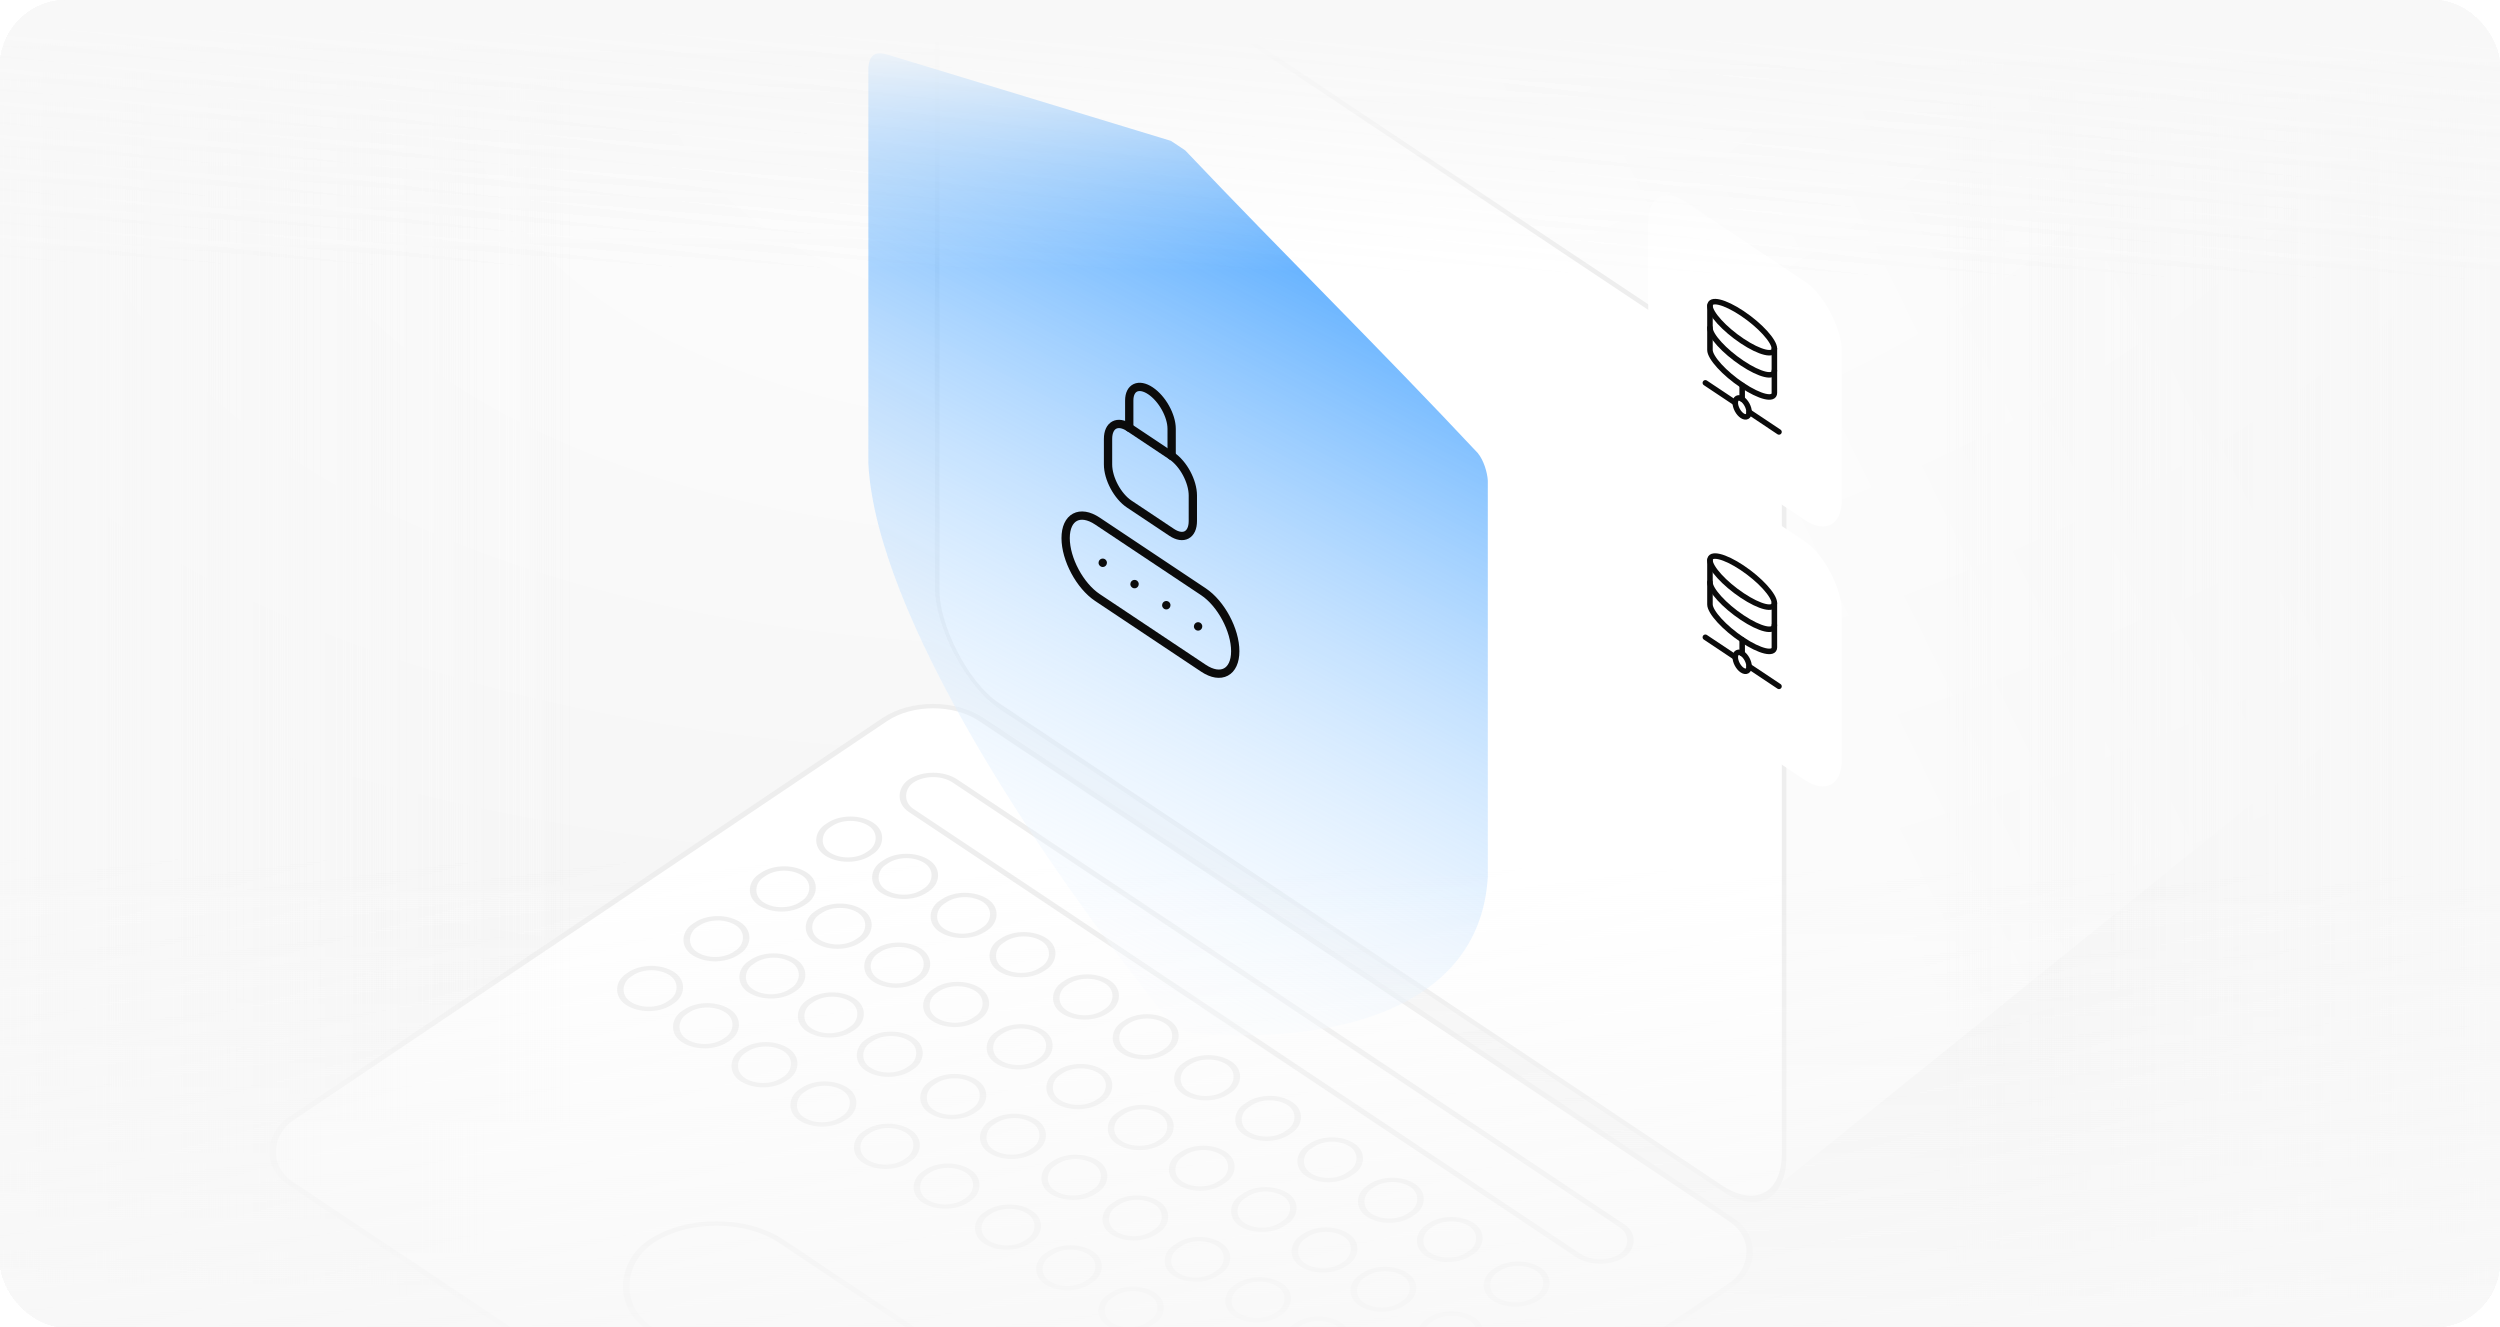 <svg width="452" height="240" viewBox="0 0 452 240" fill="none" xmlns="http://www.w3.org/2000/svg">
<g clip-path="url(#clip0_30985_29128)">
<rect width="452" height="240" rx="12" fill="url(#paint0_radial_30985_29128)" fill-opacity="0.81"/>
<rect width="452" height="240" fill="url(#paint1_linear_30985_29128)"/>
<rect width="452" height="240" fill="url(#paint2_linear_30985_29128)"/>
<rect x="0.001" y="0.556" width="184.035" height="150.393" rx="10.5" transform="matrix(0.832 0.555 -0.83 0.558 169.134 123.932)" fill="white" stroke="#EEEEEE"/>
<rect x="0.001" y="0.556" width="55.858" height="28.483" rx="14.241" transform="matrix(0.832 0.555 -0.83 0.558 129.932 216.246)" fill="white" stroke="#EEEEEE"/>
<rect x="0.001" y="0.556" width="154.531" height="9.55" rx="4.775" transform="matrix(0.832 0.555 -0.83 0.558 169.15 138.238)" fill="white" stroke="#EEEEEE"/>
<rect x="0.001" y="0.556" width="9" height="9.55" rx="4.5" transform="matrix(0.832 0.555 -0.83 0.558 274.896 226.699)" fill="white" stroke="#EEEEEE"/>
<rect x="0.001" y="0.556" width="8.868" height="9.55" rx="4.434" transform="matrix(0.832 0.555 -0.83 0.558 262.85 218.669)" fill="white" stroke="#EEEEEE"/>
<rect x="0.001" y="0.556" width="8.915" height="9.55" rx="4.458" transform="matrix(0.832 0.555 -0.83 0.558 252.184 211.558)" fill="white" stroke="#EEEEEE"/>
<rect x="0.001" y="0.556" width="8.771" height="9.55" rx="4.385" transform="matrix(0.832 0.555 -0.83 0.558 241.276 204.286)" fill="white" stroke="#EEEEEE"/>
<rect x="0.001" y="0.556" width="8.868" height="9.55" rx="4.434" transform="matrix(0.832 0.555 -0.83 0.558 230.01 196.775)" fill="white" stroke="#EEEEEE"/>
<rect x="0.001" y="0.556" width="9" height="9.55" rx="4.5" transform="matrix(0.832 0.555 -0.83 0.558 218.926 189.386)" fill="white" stroke="#EEEEEE"/>
<rect x="0.001" y="0.556" width="9" height="9.55" rx="4.5" transform="matrix(0.832 0.555 -0.83 0.558 207.822 181.983)" fill="white" stroke="#EEEEEE"/>
<rect x="0.001" y="0.556" width="9" height="9.55" rx="4.5" transform="matrix(0.832 0.555 -0.83 0.558 197.027 174.786)" fill="white" stroke="#EEEEEE"/>
<rect x="0.001" y="0.556" width="9" height="9.55" rx="4.5" transform="matrix(0.832 0.555 -0.83 0.558 185.548 167.134)" fill="white" stroke="#EEEEEE"/>
<rect x="0.001" y="0.556" width="9" height="9.55" rx="4.5" transform="matrix(0.832 0.555 -0.83 0.558 174.898 160.034)" fill="white" stroke="#EEEEEE"/>
<rect x="0.001" y="0.556" width="9" height="9.55" rx="4.5" transform="matrix(0.832 0.555 -0.83 0.558 164.322 152.983)" fill="white" stroke="#EEEEEE"/>
<rect x="0.001" y="0.556" width="9" height="9.55" rx="4.5" transform="matrix(0.832 0.555 -0.83 0.558 154.215 146.246)" fill="white" stroke="#EEEEEE"/>
<rect x="0.001" y="0.556" width="9" height="9.55" rx="4.5" transform="matrix(0.832 0.555 -0.83 0.558 262.896 235.699)" fill="white" stroke="#EEEEEE"/>
<rect x="0.001" y="0.556" width="8.868" height="9.55" rx="4.434" transform="matrix(0.832 0.555 -0.83 0.558 250.85 227.669)" fill="white" stroke="#EEEEEE"/>
<rect x="0.001" y="0.556" width="8.915" height="9.55" rx="4.458" transform="matrix(0.832 0.555 -0.83 0.558 240.184 220.558)" fill="white" stroke="#EEEEEE"/>
<rect x="0.001" y="0.556" width="8.771" height="9.55" rx="4.385" transform="matrix(0.832 0.555 -0.83 0.558 229.276 213.286)" fill="white" stroke="#EEEEEE"/>
<rect x="0.001" y="0.556" width="8.868" height="9.55" rx="4.434" transform="matrix(0.832 0.555 -0.83 0.558 218.01 205.775)" fill="white" stroke="#EEEEEE"/>
<rect x="0.001" y="0.556" width="9" height="9.55" rx="4.5" transform="matrix(0.832 0.555 -0.83 0.558 206.926 198.386)" fill="white" stroke="#EEEEEE"/>
<rect x="0.001" y="0.556" width="9" height="9.55" rx="4.5" transform="matrix(0.832 0.555 -0.83 0.558 195.822 190.983)" fill="white" stroke="#EEEEEE"/>
<rect x="0.001" y="0.556" width="9" height="9.55" rx="4.5" transform="matrix(0.832 0.555 -0.83 0.558 185.027 183.786)" fill="white" stroke="#EEEEEE"/>
<rect x="0.001" y="0.556" width="9" height="9.55" rx="4.5" transform="matrix(0.832 0.555 -0.83 0.558 173.548 176.134)" fill="white" stroke="#EEEEEE"/>
<rect x="0.001" y="0.556" width="9" height="9.55" rx="4.5" transform="matrix(0.832 0.555 -0.83 0.558 162.898 169.034)" fill="white" stroke="#EEEEEE"/>
<rect x="0.001" y="0.556" width="9" height="9.55" rx="4.5" transform="matrix(0.832 0.555 -0.83 0.558 152.322 161.983)" fill="white" stroke="#EEEEEE"/>
<rect x="0.001" y="0.556" width="9" height="9.55" rx="4.5" transform="matrix(0.832 0.555 -0.83 0.558 142.215 155.246)" fill="white" stroke="#EEEEEE"/>
<rect x="0.001" y="0.556" width="8.868" height="9.55" rx="4.434" transform="matrix(0.832 0.555 -0.83 0.558 238.85 236.669)" fill="white" stroke="#EEEEEE"/>
<rect x="0.001" y="0.556" width="8.915" height="9.55" rx="4.458" transform="matrix(0.832 0.555 -0.83 0.558 228.184 229.558)" fill="white" stroke="#EEEEEE"/>
<rect x="0.001" y="0.556" width="8.771" height="9.55" rx="4.385" transform="matrix(0.832 0.555 -0.83 0.558 217.276 222.286)" fill="white" stroke="#EEEEEE"/>
<rect x="0.001" y="0.556" width="8.868" height="9.55" rx="4.434" transform="matrix(0.832 0.555 -0.83 0.558 206.01 214.775)" fill="white" stroke="#EEEEEE"/>
<rect x="0.001" y="0.556" width="9" height="9.55" rx="4.5" transform="matrix(0.832 0.555 -0.83 0.558 194.926 207.386)" fill="white" stroke="#EEEEEE"/>
<rect x="0.001" y="0.556" width="9" height="9.55" rx="4.5" transform="matrix(0.832 0.555 -0.83 0.558 183.822 199.983)" fill="white" stroke="#EEEEEE"/>
<rect x="0.001" y="0.556" width="9" height="9.55" rx="4.5" transform="matrix(0.832 0.555 -0.83 0.558 173.027 192.786)" fill="white" stroke="#EEEEEE"/>
<rect x="0.001" y="0.556" width="9" height="9.55" rx="4.5" transform="matrix(0.832 0.555 -0.83 0.558 161.548 185.134)" fill="white" stroke="#EEEEEE"/>
<rect x="0.001" y="0.556" width="9" height="9.55" rx="4.5" transform="matrix(0.832 0.555 -0.83 0.558 150.898 178.034)" fill="white" stroke="#EEEEEE"/>
<rect x="0.001" y="0.556" width="9" height="9.55" rx="4.5" transform="matrix(0.832 0.555 -0.83 0.558 140.322 170.983)" fill="white" stroke="#EEEEEE"/>
<rect x="0.001" y="0.556" width="9" height="9.55" rx="4.5" transform="matrix(0.832 0.555 -0.83 0.558 130.215 164.246)" fill="white" stroke="#EEEEEE"/>
<rect x="0.001" y="0.556" width="8.915" height="9.55" rx="4.458" transform="matrix(0.832 0.555 -0.83 0.558 216.184 238.558)" fill="white" stroke="#EEEEEE"/>
<rect x="0.001" y="0.556" width="8.771" height="9.55" rx="4.385" transform="matrix(0.832 0.555 -0.83 0.558 205.276 231.286)" fill="white" stroke="#EEEEEE"/>
<rect x="0.001" y="0.556" width="8.868" height="9.55" rx="4.434" transform="matrix(0.832 0.555 -0.83 0.558 194.01 223.775)" fill="white" stroke="#EEEEEE"/>
<rect x="0.001" y="0.556" width="9" height="9.55" rx="4.5" transform="matrix(0.832 0.555 -0.83 0.558 182.926 216.386)" fill="white" stroke="#EEEEEE"/>
<rect x="0.001" y="0.556" width="9" height="9.55" rx="4.5" transform="matrix(0.832 0.555 -0.83 0.558 171.822 208.983)" fill="white" stroke="#EEEEEE"/>
<rect x="0.001" y="0.556" width="9" height="9.55" rx="4.5" transform="matrix(0.832 0.555 -0.83 0.558 161.027 201.786)" fill="white" stroke="#EEEEEE"/>
<rect x="0.001" y="0.556" width="9" height="9.55" rx="4.5" transform="matrix(0.832 0.555 -0.83 0.558 149.548 194.134)" fill="white" stroke="#EEEEEE"/>
<rect x="0.001" y="0.556" width="9" height="9.55" rx="4.5" transform="matrix(0.832 0.555 -0.83 0.558 138.898 187.034)" fill="white" stroke="#EEEEEE"/>
<rect x="0.001" y="0.556" width="9" height="9.55" rx="4.5" transform="matrix(0.832 0.555 -0.83 0.558 128.322 179.983)" fill="white" stroke="#EEEEEE"/>
<rect x="0.001" y="0.556" width="9" height="9.55" rx="4.5" transform="matrix(0.832 0.555 -0.83 0.558 118.215 173.246)" fill="white" stroke="#EEEEEE"/>
<path d="M320 215.5L451 110L425.5 -9.285H188L320 215.5Z" fill="url(#paint3_linear_30985_29128)" fill-opacity="0.6"/>
<rect x="0.416" y="0.777" width="184.035" height="150.393" rx="13.5" transform="matrix(0.832 0.555 0 1 169.107 -31.231)" fill="white" stroke="#EEEEEE"/>
<g filter="url(#filter0_d_30985_29128)">
<rect width="42.059" height="43.133" rx="8" transform="matrix(0.832 0.555 0 1 298 32)" fill="white"/>
</g>
<g filter="url(#filter1_d_30985_29128)">
<rect width="42.059" height="43.133" rx="8" transform="matrix(0.832 0.555 0 1 298 79)" fill="white"/>
</g>
<path d="M214.292 27.196C231.834 45.677 249.704 63.257 267.175 81.905C268.278 83.238 268.892 85.402 268.996 86.848V158.498C267.506 184.143 237.758 188.11 219.743 187.005C217.899 186.891 214.847 187.08 212.864 185.703C211.036 184.434 207.995 180.226 206.255 178.013C188.239 155.105 158.488 111.468 156.998 83.837V12.183C157.251 9.243 158.914 9.345 161.218 10.101L211.699 25.467L214.289 27.194L214.292 27.196Z" fill="white" fill-opacity="0.3"/>
<path d="M214.292 27.196C231.834 45.677 249.704 63.257 267.175 81.905C268.278 83.238 268.892 85.402 268.996 86.848V158.498C267.506 184.143 237.758 188.11 219.743 187.005C217.899 186.891 214.847 187.08 212.864 185.703C211.036 184.434 207.995 180.226 206.255 178.013C188.239 155.105 158.488 111.468 156.998 83.837V12.183C157.251 9.243 158.914 9.345 161.218 10.101L211.699 25.467L214.289 27.194L214.292 27.196Z" fill="url(#paint4_linear_30985_29128)"/>
<path fill-rule="evenodd" clip-rule="evenodd" d="M211.833 96.246L204.167 91.135C202.049 89.723 200.333 86.518 200.333 83.972V79.365C200.333 76.82 202.049 75.902 204.167 77.314L211.833 82.425C213.951 83.837 215.667 87.042 215.667 89.588V94.195C215.667 96.74 213.951 97.658 211.833 96.246Z" stroke="#0B0B0B" stroke-width="1.5" stroke-linecap="round" stroke-linejoin="round"/>
<path fill-rule="evenodd" clip-rule="evenodd" d="M217.583 120.812L198.417 108.034C195.241 105.916 192.667 101.107 192.667 97.29V97.29C192.667 93.473 195.241 92.095 198.417 94.213L217.583 106.99C220.759 109.108 223.333 113.917 223.333 117.734V117.734C223.333 121.551 220.759 122.929 217.583 120.812Z" stroke="#0B0B0B" stroke-width="1.5" stroke-linecap="round" stroke-linejoin="round"/>
<path d="M199.375 101.739C199.369 101.735 199.365 101.737 199.365 101.744C199.365 101.751 199.369 101.758 199.375 101.762C199.381 101.766 199.385 101.764 199.385 101.757C199.385 101.75 199.381 101.743 199.375 101.739" stroke="#0B0B0B" stroke-width="1.5" stroke-linecap="round" stroke-linejoin="round"/>
<path d="M205.125 105.595C205.119 105.591 205.115 105.594 205.115 105.6C205.115 105.607 205.119 105.615 205.125 105.618C205.131 105.622 205.135 105.62 205.135 105.613C205.135 105.606 205.131 105.599 205.125 105.595" stroke="#0B0B0B" stroke-width="1.5" stroke-linecap="round" stroke-linejoin="round"/>
<path d="M210.865 109.411C210.86 109.407 210.856 109.409 210.856 109.416C210.856 109.423 210.86 109.43 210.865 109.434C210.871 109.438 210.875 109.436 210.875 109.429C210.875 109.422 210.871 109.415 210.865 109.411" stroke="#0B0B0B" stroke-width="1.5" stroke-linecap="round" stroke-linejoin="round"/>
<path d="M216.615 113.244C216.61 113.24 216.606 113.242 216.606 113.249C216.606 113.256 216.61 113.263 216.615 113.267C216.621 113.271 216.625 113.269 216.625 113.262C216.625 113.255 216.621 113.248 216.615 113.244" stroke="#0B0B0B" stroke-width="1.5" stroke-linecap="round" stroke-linejoin="round"/>
<path d="M211.833 82.425V77.53C211.833 75.143 210.118 72.067 208 70.655C205.882 69.243 204.167 70.032 204.167 72.419V77.314" stroke="#0B0B0B" stroke-width="1.5" stroke-linecap="round" stroke-linejoin="round"/>
<path d="M320.809 109.039C320.809 110.42 318.201 109.801 314.985 107.656C311.768 105.512 309.16 102.654 309.16 101.273" stroke="#0B0B0B" stroke-linecap="round" stroke-linejoin="round"/>
<path d="M320.809 113.039C320.809 114.42 318.201 113.801 314.985 111.656C311.768 109.512 309.16 106.654 309.16 105.273" stroke="#0B0B0B" stroke-linecap="round" stroke-linejoin="round"/>
<path fill-rule="evenodd" clip-rule="evenodd" d="M320.809 117.039C320.809 118.42 318.201 117.801 314.985 115.656C311.768 113.512 309.16 110.654 309.16 109.273V101.273C309.16 99.892 311.768 100.512 314.985 102.656C318.201 104.801 320.809 107.658 320.809 109.039V117.039Z" stroke="#0B0B0B" stroke-linecap="round" stroke-linejoin="round"/>
<path d="M314.985 115.656V118.156" stroke="#0B0B0B" stroke-linecap="round" stroke-linejoin="round"/>
<path d="M316.233 120.488L321.641 124.094" stroke="#0B0B0B" stroke-linecap="round" stroke-linejoin="round"/>
<path d="M308.328 115.219L313.736 118.824" stroke="#0B0B0B" stroke-linecap="round" stroke-linejoin="round"/>
<path d="M315.867 119.184C316.355 120.095 316.355 121.044 315.867 121.305C315.38 121.566 314.59 121.039 314.102 120.129C313.615 119.218 313.615 118.268 314.102 118.007C314.59 117.746 315.38 118.273 315.867 119.184" stroke="#0B0B0B" stroke-linecap="round" stroke-linejoin="round"/>
<path d="M320.809 63.039C320.809 64.42 318.201 63.801 314.985 61.656C311.768 59.512 309.16 56.654 309.16 55.273" stroke="#0B0B0B" stroke-linecap="round" stroke-linejoin="round"/>
<path d="M320.809 67.039C320.809 68.42 318.201 67.801 314.985 65.656C311.768 63.512 309.16 60.654 309.16 59.273" stroke="#0B0B0B" stroke-linecap="round" stroke-linejoin="round"/>
<path fill-rule="evenodd" clip-rule="evenodd" d="M320.809 71.039C320.809 72.42 318.201 71.801 314.985 69.656C311.768 67.512 309.16 64.654 309.16 63.273V55.273C309.16 53.892 311.768 54.512 314.985 56.656C318.201 58.801 320.809 61.658 320.809 63.039V71.039Z" stroke="#0B0B0B" stroke-linecap="round" stroke-linejoin="round"/>
<path d="M314.985 69.656V72.156" stroke="#0B0B0B" stroke-linecap="round" stroke-linejoin="round"/>
<path d="M316.233 74.488L321.641 78.094" stroke="#0B0B0B" stroke-linecap="round" stroke-linejoin="round"/>
<path d="M308.328 69.219L313.736 72.824" stroke="#0B0B0B" stroke-linecap="round" stroke-linejoin="round"/>
<path d="M315.867 73.184C316.355 74.095 316.355 75.044 315.867 75.305C315.38 75.566 314.59 75.039 314.102 74.129C313.615 73.218 313.615 72.268 314.102 72.007C314.59 71.746 315.38 72.273 315.867 73.184" stroke="#0B0B0B" stroke-linecap="round" stroke-linejoin="round"/>
<rect width="452" height="240" fill="url(#paint5_linear_30985_29128)"/>
<rect width="452" height="240" fill="url(#paint6_linear_30985_29128)"/>
</g>
<defs>
<filter id="filter0_d_30985_29128" x="278" y="15.288" width="74.995" height="99.888" filterUnits="userSpaceOnUse" color-interpolation-filters="sRGB">
<feFlood flood-opacity="0" result="BackgroundImageFix"/>
<feColorMatrix in="SourceAlpha" type="matrix" values="0 0 0 0 0 0 0 0 0 0 0 0 0 0 0 0 0 0 127 0" result="hardAlpha"/>
<feOffset/>
<feGaussianBlur stdDeviation="10"/>
<feComposite in2="hardAlpha" operator="out"/>
<feColorMatrix type="matrix" values="0 0 0 0 0.323 0 0 0 0 0.367 0 0 0 0 0.422 0 0 0 0.1 0"/>
<feBlend mode="normal" in2="BackgroundImageFix" result="effect1_dropShadow_30985_29128"/>
<feBlend mode="normal" in="SourceGraphic" in2="effect1_dropShadow_30985_29128" result="shape"/>
</filter>
<filter id="filter1_d_30985_29128" x="278" y="62.288" width="74.995" height="99.888" filterUnits="userSpaceOnUse" color-interpolation-filters="sRGB">
<feFlood flood-opacity="0" result="BackgroundImageFix"/>
<feColorMatrix in="SourceAlpha" type="matrix" values="0 0 0 0 0 0 0 0 0 0 0 0 0 0 0 0 0 0 127 0" result="hardAlpha"/>
<feOffset/>
<feGaussianBlur stdDeviation="10"/>
<feComposite in2="hardAlpha" operator="out"/>
<feColorMatrix type="matrix" values="0 0 0 0 0.323 0 0 0 0 0.367 0 0 0 0 0.422 0 0 0 0.1 0"/>
<feBlend mode="normal" in2="BackgroundImageFix" result="effect1_dropShadow_30985_29128"/>
<feBlend mode="normal" in="SourceGraphic" in2="effect1_dropShadow_30985_29128" result="shape"/>
</filter>
<radialGradient id="paint0_radial_30985_29128" cx="0" cy="0" r="1" gradientUnits="userSpaceOnUse" gradientTransform="translate(226 8.16171e-06) rotate(82.82) scale(368.035 689.097)">
<stop stop-color="white"/>
<stop offset="1" stop-color="#E7E7E7"/>
</radialGradient>
<linearGradient id="paint1_linear_30985_29128" x1="0" y1="120" x2="452" y2="120" gradientUnits="userSpaceOnUse">
<stop stop-color="#F8F8F8"/>
<stop offset="0.231" stop-color="#F8F8F8" stop-opacity="0"/>
<stop offset="0.774" stop-color="#F8F8F8" stop-opacity="0"/>
<stop offset="1" stop-color="#F8F8F8"/>
</linearGradient>
<linearGradient id="paint2_linear_30985_29128" x1="252.929" y1="251.182" x2="254.675" y2="-9.825" gradientUnits="userSpaceOnUse">
<stop stop-color="#F8F8F8"/>
<stop offset="0.362" stop-color="#F8F8F8" stop-opacity="0"/>
<stop offset="0.774" stop-color="#F8F8F8" stop-opacity="0"/>
<stop offset="0.936" stop-color="#F8F8F8"/>
</linearGradient>
<linearGradient id="paint3_linear_30985_29128" x1="320" y1="120.5" x2="410.786" y2="76.11" gradientUnits="userSpaceOnUse">
<stop stop-color="white"/>
<stop offset="1" stop-color="white" stop-opacity="0"/>
</linearGradient>
<linearGradient id="paint4_linear_30985_29128" x1="92.501" y1="141" x2="181.909" y2="-28.534" gradientUnits="userSpaceOnUse">
<stop stop-color="white" stop-opacity="0"/>
<stop offset="1" stop-color="#0582FF"/>
</linearGradient>
<linearGradient id="paint5_linear_30985_29128" x1="0" y1="120" x2="452" y2="120" gradientUnits="userSpaceOnUse">
<stop stop-color="#F8F8F8"/>
<stop offset="0.231" stop-color="#F8F8F8" stop-opacity="0"/>
<stop offset="0.774" stop-color="#F8F8F8" stop-opacity="0"/>
<stop offset="1" stop-color="#F8F8F8"/>
</linearGradient>
<linearGradient id="paint6_linear_30985_29128" x1="252.929" y1="251.182" x2="254.675" y2="-9.825" gradientUnits="userSpaceOnUse">
<stop stop-color="#F8F8F8"/>
<stop offset="0.362" stop-color="#F8F8F8" stop-opacity="0"/>
<stop offset="0.774" stop-color="#F8F8F8" stop-opacity="0"/>
<stop offset="0.936" stop-color="#F8F8F8"/>
</linearGradient>
<clipPath id="clip0_30985_29128">
<rect width="452" height="240" rx="12" fill="white"/>
</clipPath>
</defs>
</svg>
